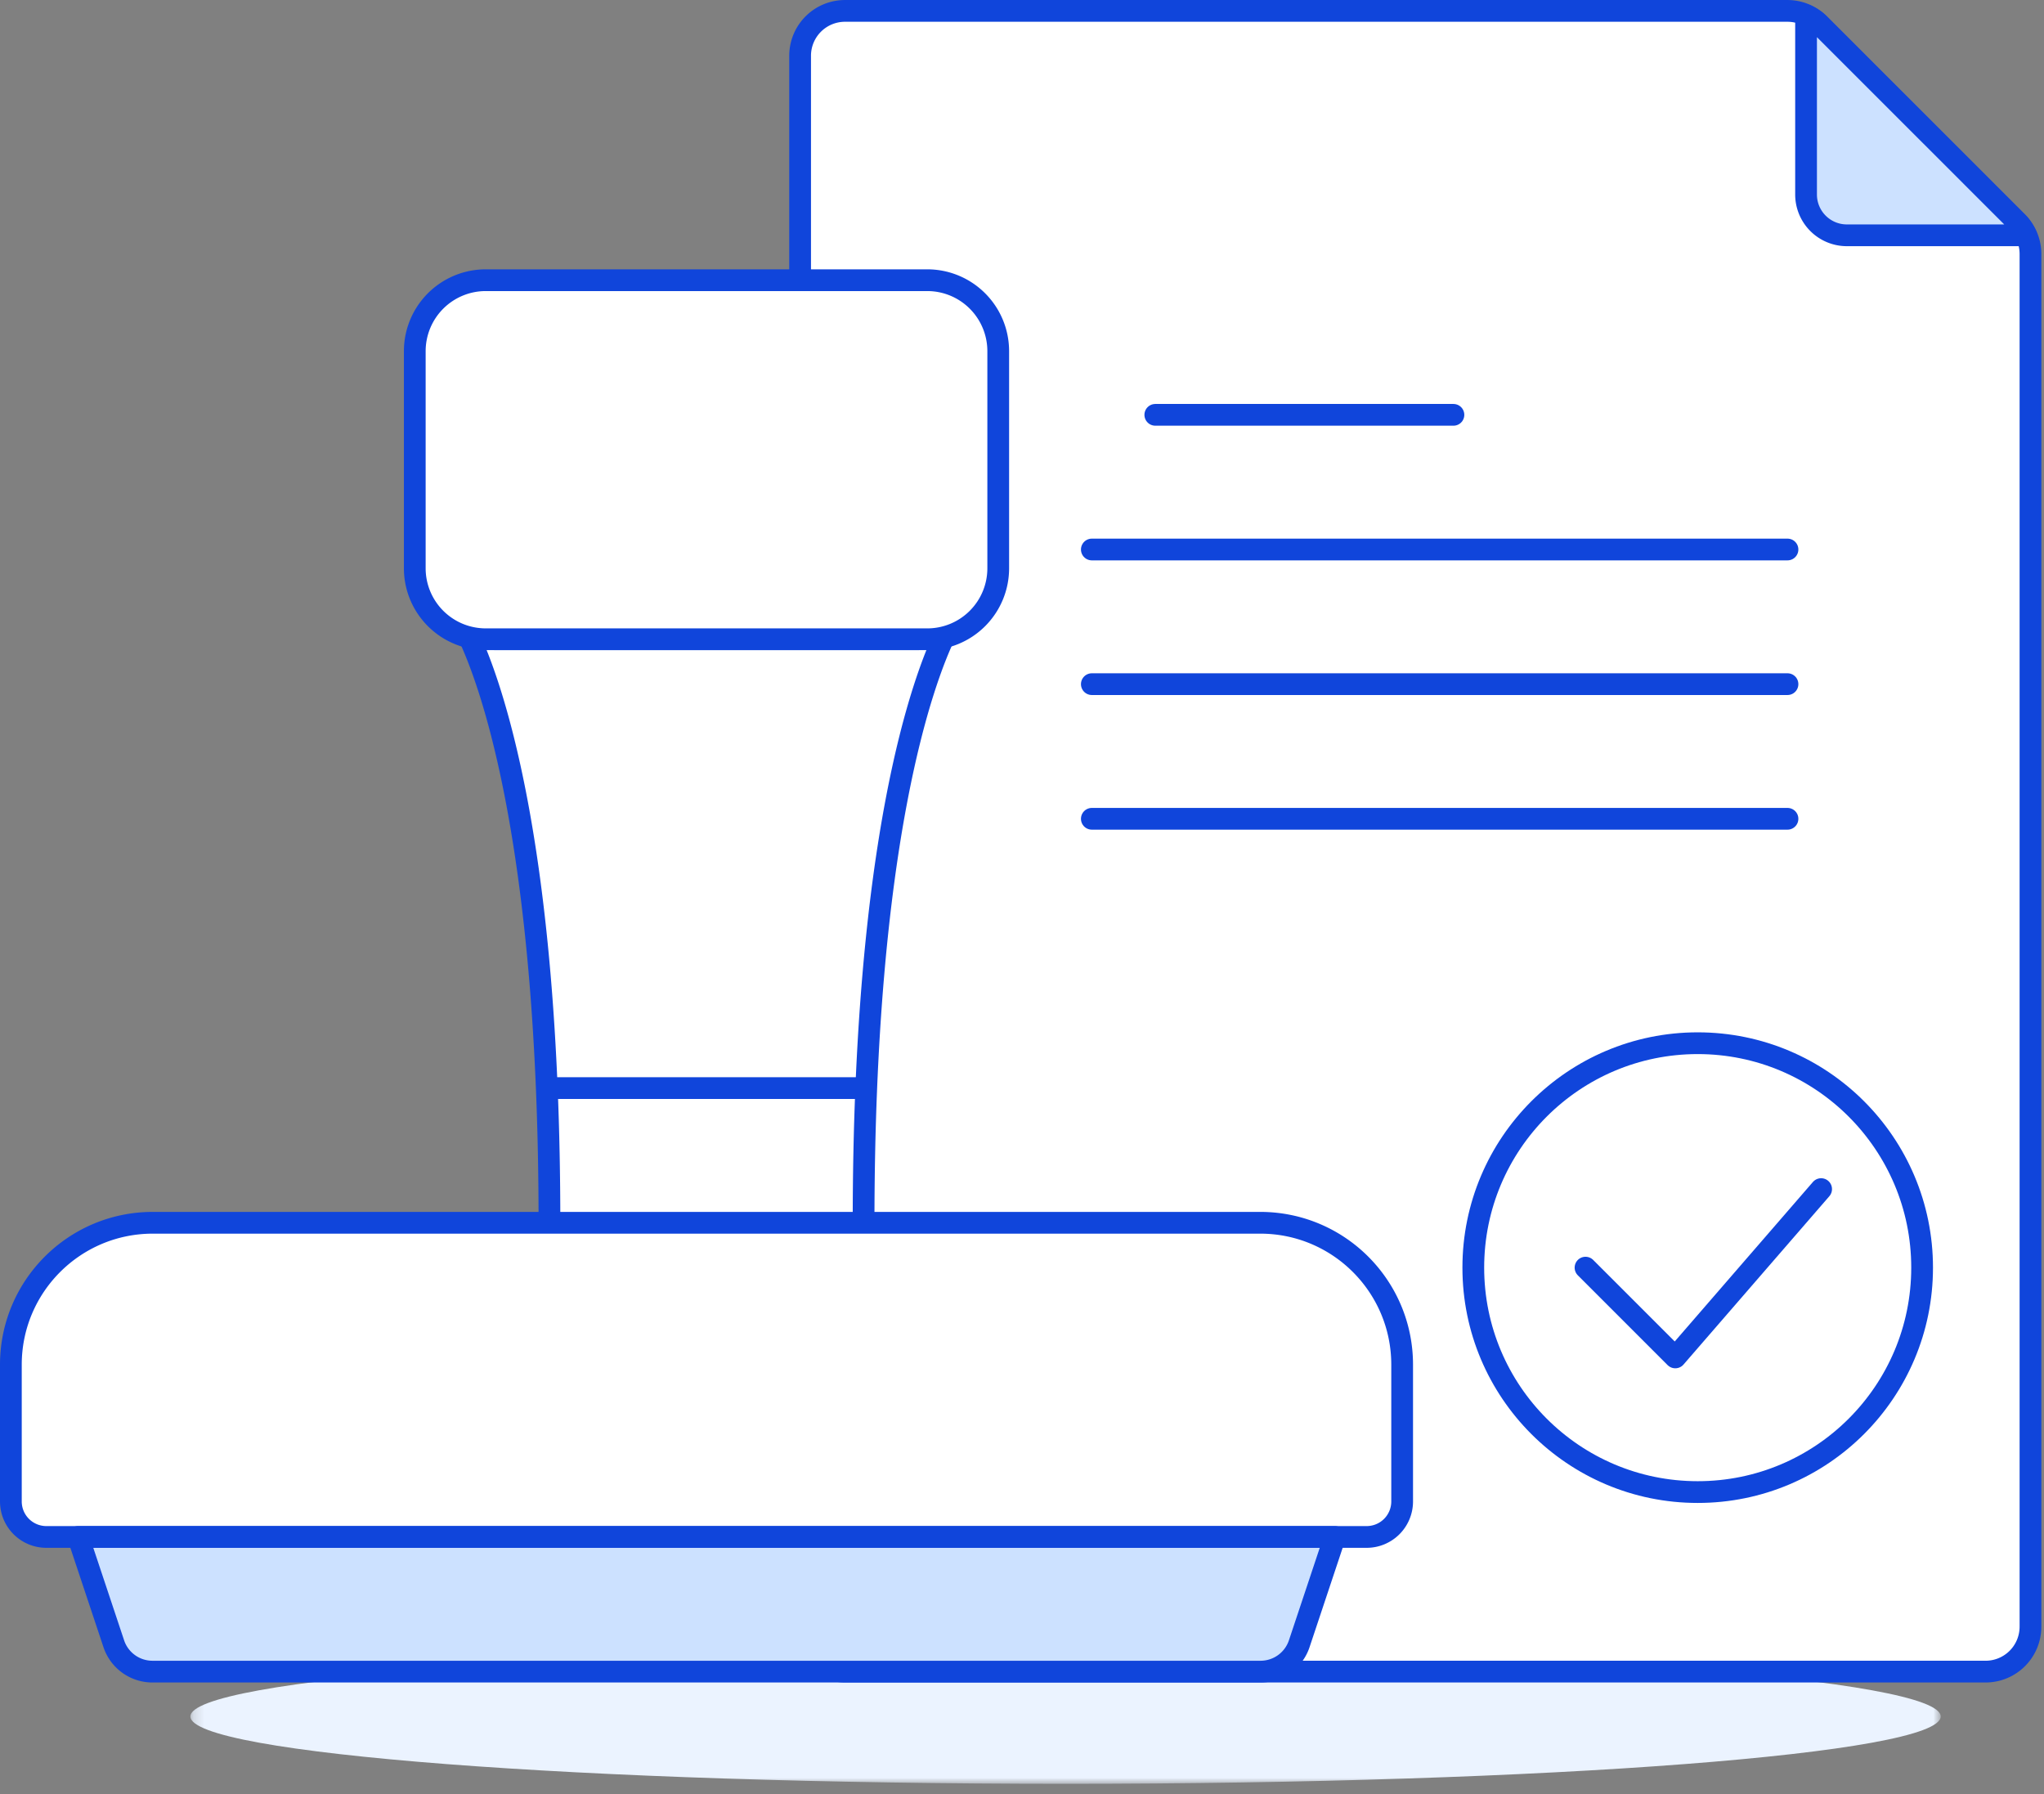 <svg width="188" height="165" viewBox="0 0 188 165" version="1.1" xmlns="http://www.w3.org/2000/svg" xmlns:xlink="http://www.w3.org/1999/xlink"><rect x="0" y="0" width="188" height="165" fill="#808080" stroke="none"/><title>priority_support_tickets</title><defs><path id="a" d="M.195.668h160.988v12.385H.195z"/></defs><g stroke="none" stroke-width="1" fill="none" fill-rule="evenodd"><g transform="translate(17.316 151)"><mask id="b" fill="#fff"><use xlink:href="#a"/></mask><path d="M161.183 6.86c0 3.421-36.039 6.193-80.493 6.193C36.233 13.053.195 10.281.195 6.86.195 3.44 36.233.668 80.69.668c44.454 0 80.493 2.772 80.493 6.192" fill="#EBF3FF" mask="url(#b)"/></g><path d="M186.755 149.605a4.128 4.128 0 0 1-4.128 4.128H77.72a4.127 4.127 0 0 1-4.128-4.128V5.13a4.127 4.127 0 0 1 4.128-4.128h86.687c1.094 0 2.143.436 2.918 1.21l18.221 18.22a4.133 4.133 0 0 1 1.21 2.92v126.254z" fill="#FFF"/><path d="M186.755 149.605a4.128 4.128 0 0 1-4.128 4.128H77.72a4.127 4.127 0 0 1-4.128-4.128V5.13a4.127 4.127 0 0 1 4.128-4.128h86.687c1.094 0 2.143.436 2.918 1.21l18.221 18.22a4.133 4.133 0 0 1 1.21 2.92v126.254z" stroke="#1045DB" stroke-width="2" stroke-linejoin="round"/><path d="M176.789 116.581c0 11.402-9.24 20.64-20.64 20.64s-20.64-9.238-20.64-20.64c0-11.397 9.24-20.64 20.64-20.64s20.64 9.243 20.64 20.64z" stroke="#1045DB" stroke-width="2"/><path stroke="#1045DB" stroke-width="2" stroke-linecap="round" stroke-linejoin="round" d="M145.83 116.581l8.258 8.257 13.413-15.48M100.423 50.536h63.984M106.261 38.151h27.42M100.423 62.919h63.984M100.423 75.302h63.984"/><path d="M166.115 17.887a3.752 3.752 0 0 0 3.754 3.753h16.484c-.204-.44-.457-.86-.807-1.21L167.324 2.212c-.349-.35-.767-.605-1.209-.81v16.486z" fill="#CCE1FF"/><path d="M166.115 17.887a3.752 3.752 0 0 0 3.754 3.753h16.484c-.204-.44-.457-.86-.807-1.21L167.324 2.212c-.349-.35-.767-.605-1.209-.81v16.486z" stroke="#1045DB" stroke-width="2" stroke-linejoin="round"/><path d="M125.702 141.349H4.263A3.264 3.264 0 0 1 1 138.085v-12.577c0-7.209 5.843-13.053 13.053-13.053h101.86c7.21 0 13.052 5.844 13.052 13.053v12.577a3.264 3.264 0 0 1-3.263 3.264M84.31 58.79H45.656c-.933 0-1.82-.192-2.641-.5 2.02 4.21 7.521 18.915 7.521 54.165H79.43c0-35.25 5.5-49.956 7.521-54.165-.825.308-1.71.5-2.641.5" fill="#FFF"/><path d="M119.5 151.168a3.75 3.75 0 0 1-3.56 2.566H14.025a3.75 3.75 0 0 1-3.56-2.566l-3.273-9.82h115.581l-3.273 9.82z" fill="#CCE1FF"/><path d="M125.702 141.349H4.263A3.264 3.264 0 0 1 1 138.085v-12.577c0-7.209 5.843-13.053 13.053-13.053h101.86c7.21 0 13.052 5.844 13.052 13.053v12.577a3.264 3.264 0 0 1-3.263 3.264zM84.31 58.79H45.656c-.933 0-1.82-.192-2.641-.5 2.02 4.21 7.521 18.915 7.521 54.165H79.43c0-35.25 5.5-49.956 7.521-54.165-.825.308-1.71.5-2.641.5z" stroke="#1045DB" stroke-width="2" stroke-linejoin="round"/><path d="M119.5 151.168a3.75 3.75 0 0 1-3.56 2.566H14.025a3.75 3.75 0 0 1-3.56-2.566l-3.273-9.82h115.581l-3.273 9.82zM50.289 100.07h29.386" stroke="#1045DB" stroke-width="2" stroke-linejoin="round"/><path d="M85.288 58.79H44.677a6.527 6.527 0 0 1-6.527-6.526V32.295a6.527 6.527 0 0 1 6.527-6.526h40.611a6.527 6.527 0 0 1 6.526 6.526v19.97a6.527 6.527 0 0 1-6.526 6.526" fill="#FFF"/><path d="M85.288 58.79H44.677a6.527 6.527 0 0 1-6.527-6.526V32.295a6.527 6.527 0 0 1 6.527-6.526h40.611a6.527 6.527 0 0 1 6.526 6.526v19.97a6.527 6.527 0 0 1-6.526 6.526z" stroke="#1045DB" stroke-width="2" stroke-linejoin="round"/></g></svg>